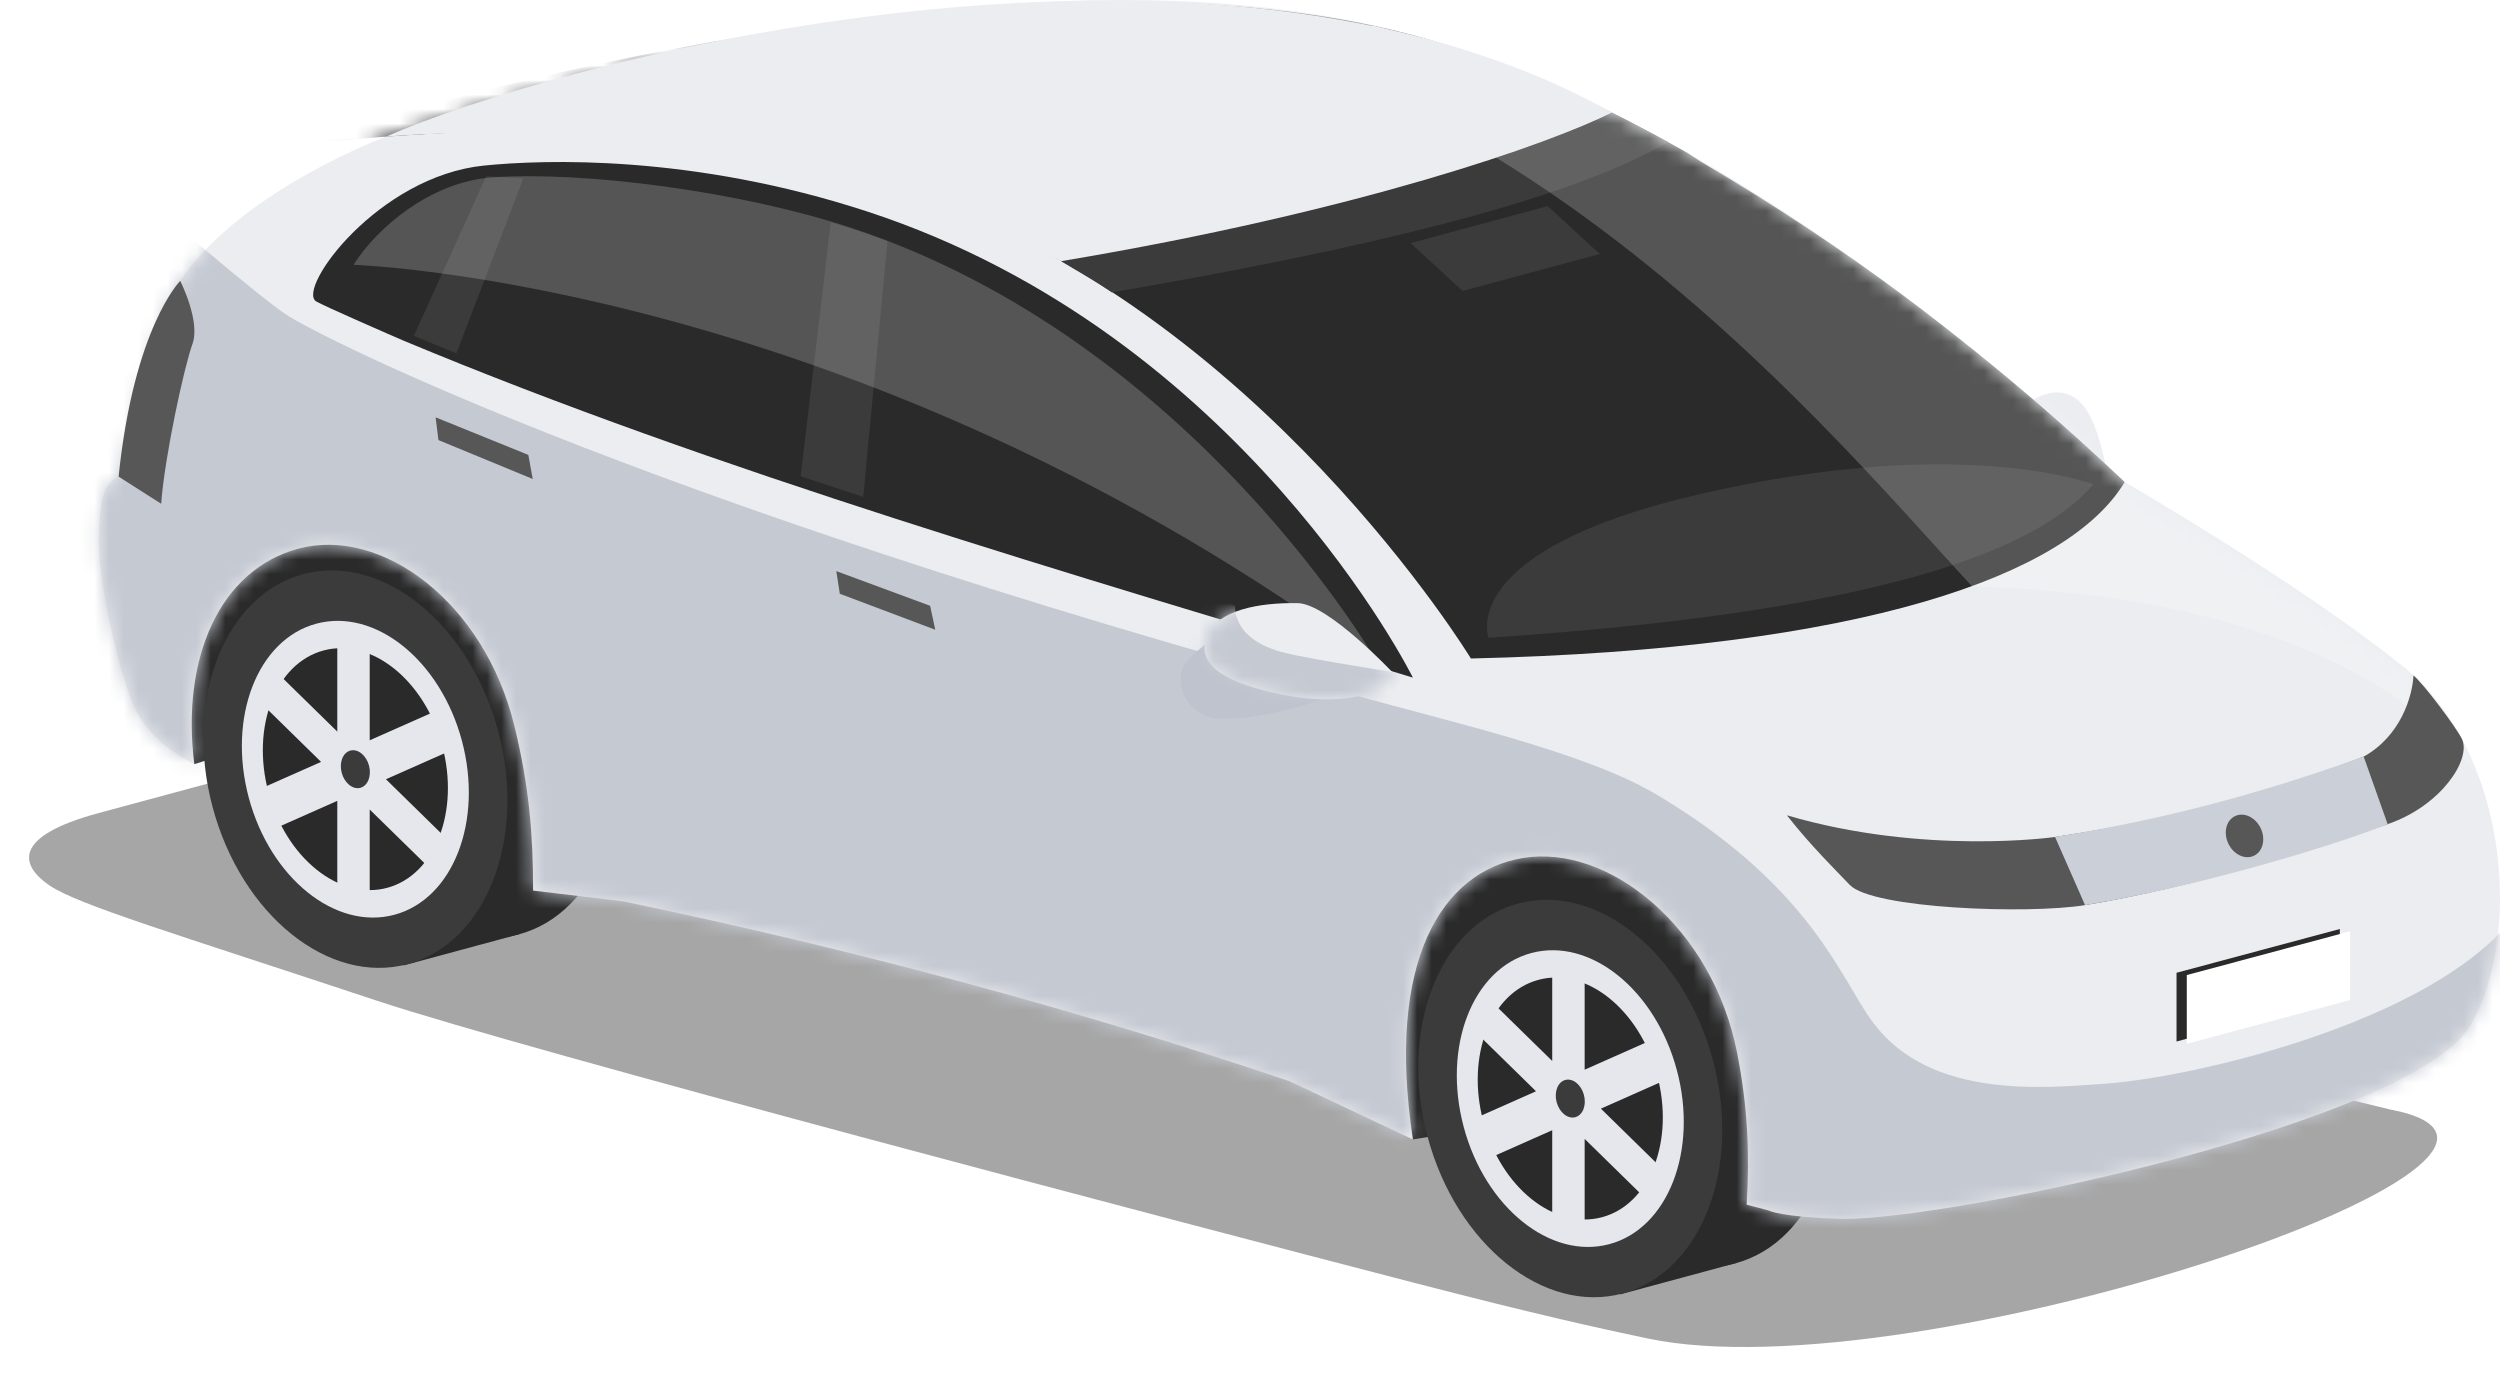 <svg width="172" height="95" viewBox="0 0 172 95" fill="none" xmlns="http://www.w3.org/2000/svg">
<g opacity="0.35" filter="url(#filter0_f_4694_2514)">
<path d="M31.328 49.315C37.414 47.673 47.375 47.673 53.46 49.315L164.406 76.326C180.681 79.377 131.834 95.987 113.338 92.084C109.868 91.352 105.618 90.414 97.294 88.257C80.748 83.972 36.176 72.246 25.983 68.865C12.041 64.24 5.353 62.247 3.402 60.916C1.45 59.586 0.711 57.578 6.798 55.934L31.328 49.315Z" fill="black"/>
</g>
<path d="M41.903 48.211C43.877 55.63 41.106 62.824 35.714 64.279C30.322 65.734 24.352 60.9 22.38 53.481C20.406 46.062 23.177 38.87 28.568 37.413C33.96 35.958 39.929 40.792 41.903 48.211Z" fill="#2A2A2A"/>
<path d="M35.716 64.274L27.759 66.423L20.613 39.557L28.569 37.408L35.716 64.274Z" fill="#2A2A2A"/>
<path d="M125.604 70.843C127.578 78.262 124.807 85.454 119.415 86.911C114.024 88.366 108.053 83.532 106.081 76.113C104.107 68.694 106.878 61.502 112.269 60.045C117.661 58.59 123.63 63.424 125.604 70.843Z" fill="#2A2A2A"/>
<path d="M119.415 86.906L111.458 89.055L104.312 62.189L112.269 60.04L119.415 86.906Z" fill="#2A2A2A"/>
<path d="M13.37 52.573L27.376 48.116L88.051 66.741L97.208 78.393L117.08 75.14L115.122 58.147L22.635 32.463L8.647 41.817L13.37 52.573Z" fill="#2A2A2A"/>
<path d="M139.508 27.764L144.851 31.966C144.851 31.966 144.299 28.907 143.21 27.764C141.567 26.041 139.508 27.764 139.508 27.764Z" fill="#EBEDF0"/>
<path d="M12.398 19.32C16.637 13.059 26.574 9.396 26.574 9.396C45.011 3.406 74.778 -4.141 98.359 2.733C122.408 9.743 146.178 33.162 146.178 33.162C146.178 33.162 158.371 40.221 165.337 45.856C172.8 51.895 173.493 64.873 169.883 70.655C165.778 77.228 134.349 83.926 126.709 83.864C122.463 83.733 121.686 83.282 121.686 83.282L120.169 82.881C120.387 79.425 120.244 76.124 119.506 72.397C117.807 63.81 110.671 58.056 104.777 59.031C99.162 59.959 95.347 66.17 97.209 78.395L88.725 74.388C74.73 69.665 59.559 65.489 42.886 62.015L36.678 61.273C36.678 57.459 36.413 54.1 35.379 49.895C33.29 41.416 26.244 36.205 20.515 37.752C15.114 39.21 12.446 45.3 13.371 52.575C10.949 51.321 9.591 49.853 8.838 47.633C7.485 43.645 6.615 38.408 6.815 36.368C6.914 35.367 6.812 33.416 8.161 32.789C9.887 26.322 10.49 22.142 12.399 19.322L12.398 19.32Z" fill="#EBEDF0"/>
<mask id="mask0_4694_2514" style="mask-type:luminance" maskUnits="userSpaceOnUse" x="6" y="0" width="166" height="84">
<path d="M12.399 19.32C16.638 13.059 26.575 9.396 26.575 9.396C45.012 3.406 74.779 -4.141 98.36 2.733C122.409 9.743 146.179 33.162 146.179 33.162C146.179 33.162 158.372 40.221 165.338 45.856C172.801 51.895 173.494 64.873 169.884 70.655C165.779 77.228 134.35 83.926 126.71 83.864C122.464 83.733 121.687 83.282 121.687 83.282L120.17 82.881C120.388 79.425 120.245 76.124 119.507 72.397C117.808 63.81 110.672 58.056 104.778 59.031C99.163 59.959 95.348 66.17 97.21 78.395L88.726 74.388C74.731 69.665 59.56 65.489 42.887 62.015L36.679 61.273C36.679 57.459 36.414 54.1 35.38 49.895C33.291 41.416 26.245 36.205 20.516 37.752C15.115 39.21 12.447 45.3 13.372 52.575C10.95 51.321 9.592 49.853 8.839 47.633C7.486 43.645 6.616 38.408 6.816 36.368C6.915 35.367 6.813 33.416 8.162 32.789C9.888 26.322 10.491 22.142 12.4 19.322L12.399 19.32Z" fill="white"/>
</mask>
<g mask="url(#mask0_4694_2514)">
<path d="M62.824 13.369C49.48 8.928 39.63 8.107 21.355 9.841L19.499 10.15C37.968 4.155 74.814 -4.125 98.359 2.738C104.408 4.501 110.441 7.305 116.082 10.511C116.388 10.71 116.693 10.908 116.999 11.112C122.144 14.132 126.792 17.241 131.065 20.418C134.674 23.124 137.802 25.693 140.262 27.807C142.251 29.527 144.162 31.262 146.013 33.007C146.121 33.112 146.178 33.167 146.178 33.167C142.33 39.588 128.144 44.677 101.197 45.305C101.197 45.305 86.596 21.278 62.823 13.367L62.824 13.369Z" fill="#2A2A2A"/>
<path d="M110.902 7.745L114.78 9.78C107.528 13.932 93.317 17.23 76.493 20.114C75.518 19.451 74.353 18.764 73.006 17.974C88.558 14.939 101.876 11.618 110.902 7.745Z" fill="#3B3B3B"/>
<path d="M144.017 33.324C139.013 39.22 124.036 42.441 102.418 43.878C102.418 43.878 100.061 37.883 116.999 33.984C135.059 29.826 144.017 33.324 144.017 33.324Z" fill="#3B3B3B"/>
<path d="M110.06 17.473L100.63 20.019L97.05 16.725L106.479 14.18L110.06 17.473Z" fill="#3B3B3B"/>
<path opacity="0.2" d="M174.057 65.776C174.712 45.855 151.113 40.667 135.695 40.359C125.264 29.144 99.23 -3.152 62.211 0.519L43.222 -2.032L64.413 -4.423L108.099 1.787L181.392 53.772L174.057 65.778V65.776Z" fill="white"/>
<path d="M175.677 70.657C175.677 70.657 174.5 53.466 174.91 56.683C176.396 68.347 152.104 74.055 144.853 74.557C140.723 74.843 132.871 75.675 128.887 70.381C126.676 67.442 124.733 61.179 114.282 54.851C112.09 53.524 108.802 51.985 99.233 49.455C45.306 35.196 21.806 23.064 19.698 21.651C17.59 20.238 10.915 14.455 10.915 14.455L-4.101 60.013L133.867 93.541L174.826 78.398L175.677 70.659V70.657Z" fill="#C5C9D2"/>
</g>
<path d="M57.496 11.66C58.945 12.078 60.086 12.471 61.916 13.056C73.553 8.785 86.011 5.461 99.228 2.993L94.471 1.782C82.252 3.77 70.004 7.149 57.494 11.66H57.496Z" fill="#F7F6F6"/>
<path d="M13.241 23.663C12.675 25.233 11.33 31.375 11.088 34.66L8.16 32.792C9.22 22.499 12.399 19.325 12.399 19.325C12.399 19.325 13.807 22.093 13.241 23.665V23.663Z" fill="#575757"/>
<path d="M63.992 41.679L57.537 39.293L57.778 40.851L64.345 43.326L63.992 41.679Z" fill="#575757"/>
<path d="M36.349 31.297L29.97 28.713L30.164 30.278L36.651 32.954L36.349 31.297Z" fill="#575757"/>
<path d="M97.209 46.621C73.321 39.38 49.356 32.443 27.823 23.462C27.259 23.226 22.139 20.99 21.745 20.733C20.395 19.852 26 12.124 33.31 11.39C37.415 10.978 47.644 10.61 59.694 14.561C85.514 23.026 97.207 46.621 97.207 46.621H97.209Z" fill="#2A2A2A"/>
<path d="M61.062 16.588L59.389 34.187L55.087 32.767L57.155 15.299C58.426 15.674 59.719 16.09 61.062 16.588Z" fill="#3B3B3B"/>
<path d="M31.4 24.31L28.474 23.11L33.45 12.123L36.006 12.274L31.4 24.31Z" fill="#3B3B3B"/>
<path opacity="0.2" d="M94.927 45.861C59.131 19.306 24.324 18.219 24.324 18.219C25.882 15.733 29.588 12.49 33.927 12.199C40.23 11.775 50.91 13.158 58.495 15.655C82.315 23.501 94.927 45.86 94.927 45.86V45.861Z" fill="white"/>
<path d="M93.487 46.962C93.487 46.962 93.349 46.617 91.891 47.611C90.302 48.696 84.543 49.891 83.084 49.304C81.038 48.483 80.883 46.32 81.641 45.51C83.99 43.002 85.783 43.048 86.664 43.099C87.544 43.151 93.488 46.96 93.488 46.96L93.487 46.962Z" fill="#BEC3CD"/>
<path d="M95.796 46.248C95.796 46.248 91.366 41.536 89.29 41.497C87.675 41.466 83.905 41.618 83.031 43.772C82.158 45.927 84.793 47.086 88.144 47.779C91.496 48.471 93.785 47.944 94.598 47.503C95.411 47.062 95.796 46.248 95.796 46.248Z" fill="#EBEDF0"/>
<mask id="mask1_4694_2514" style="mask-type:luminance" maskUnits="userSpaceOnUse" x="82" y="41" width="14" height="8">
<path d="M95.795 46.258C95.795 46.258 91.365 41.545 89.29 41.506C87.674 41.475 83.904 41.627 83.03 43.781C82.157 45.936 84.792 47.095 88.143 47.788C91.495 48.48 93.784 47.953 94.597 47.512C95.41 47.071 95.795 46.258 95.795 46.258Z" fill="white"/>
</mask>
<g mask="url(#mask1_4694_2514)">
<path d="M84.978 41.685C84.978 41.685 84.688 44.023 88.439 44.928C90.388 45.399 96.562 46.354 96.562 46.354L95.061 49.101L82.648 49.339L81.039 43.957L83.309 40.869L84.976 41.687L84.978 41.685Z" fill="#C5C9D2"/>
</g>
<path d="M110.9 7.74C106.695 9.852 93.544 14.534 73.004 17.969C60.91 11.502 42.834 8.172 26.574 9.394C37.86 4.411 82.837 -7.958 110.9 7.742V7.74Z" fill="#EBEDF0"/>
<path d="M98.218 78.209C96.233 70.801 99.019 63.618 104.441 62.165C109.863 60.712 115.868 65.54 117.853 72.948C119.838 80.356 117.052 87.54 111.63 88.993C106.208 90.446 100.203 85.618 98.218 78.209Z" fill="#3B3B3B"/>
<path d="M100.706 77.547C99.224 72.016 101.305 66.653 105.353 65.569C109.401 64.484 113.884 68.088 115.366 73.619C116.848 79.15 114.768 84.513 110.72 85.598C106.672 86.682 102.188 83.078 100.706 77.547Z" fill="#E5E7EC"/>
<path d="M102.057 77.18C100.848 72.67 102.545 68.297 105.847 67.412C109.148 66.528 112.804 69.467 114.012 73.976C115.221 78.486 113.524 82.859 110.222 83.744C106.921 84.628 103.265 81.689 102.057 77.18Z" fill="#2A2A2A"/>
<path d="M101.318 70.808L102.433 68.725L106.793 72.996V66.79L109.024 67.388V73.595L113.385 71.659L114.5 74.34L110.14 76.275L114.5 80.546L113.385 82.629L109.024 78.357V84.562L106.793 83.966V77.759L102.433 79.694L101.318 77.014L105.678 75.079L101.318 70.808Z" fill="#E5E7EC"/>
<path d="M108.974 75.331C109.163 76.039 108.898 76.724 108.379 76.863C107.862 77.002 107.288 76.542 107.097 75.834C106.908 75.125 107.173 74.44 107.692 74.301C108.211 74.162 108.783 74.623 108.974 75.331Z" fill="#3B3B3B"/>
<path d="M14.633 55.548C12.648 48.14 15.434 40.956 20.856 39.504C26.278 38.051 32.283 42.879 34.268 50.287C36.253 57.695 33.467 64.879 28.045 66.332C22.623 67.784 16.618 62.956 14.633 55.548Z" fill="#3B3B3B"/>
<path d="M17.117 54.886C15.636 49.355 17.716 43.992 21.764 42.908C25.812 41.823 30.296 45.427 31.778 50.958C33.26 56.489 31.179 61.852 27.131 62.937C23.083 64.021 18.599 60.417 17.117 54.886Z" fill="#E5E7EC"/>
<path d="M18.472 54.519C17.264 50.009 18.96 45.636 22.262 44.752C25.563 43.867 29.219 46.806 30.427 51.315C31.636 55.825 29.939 60.198 26.637 61.083C23.336 61.967 19.68 59.029 18.472 54.519Z" fill="#2A2A2A"/>
<path d="M17.73 48.147L18.845 46.064L23.206 50.336V44.129L25.436 44.727V50.932L29.797 48.999L30.912 51.679L26.552 53.612L30.912 57.884L29.797 59.966L25.436 55.696V61.901L23.206 61.303V55.098L18.845 57.032L17.73 54.351L22.09 52.418L17.73 48.147Z" fill="#E5E7EC"/>
<path d="M25.387 52.67C25.576 53.378 25.311 54.063 24.792 54.202C24.275 54.341 23.701 53.88 23.51 53.172C23.32 52.464 23.586 51.779 24.105 51.64C24.622 51.501 25.197 51.962 25.387 52.67Z" fill="#3B3B3B"/>
<path d="M169.386 50.849C170.031 52.227 167.98 55.431 164.268 56.703C159.866 58.212 150.911 61.06 143.449 62.273C139.501 62.915 128.808 62.514 127.261 60.879C126.357 59.925 124.598 58.21 122.936 56.092C132.396 58.873 141.386 57.584 141.386 57.584C150.771 56.147 156.721 54.379 162.621 52.056C165.16 50.644 165.972 47.928 166.048 46.473C166.69 46.976 169.037 50.104 169.386 50.851V50.849Z" fill="#575757"/>
<path d="M160.98 68.644L149.745 71.656V66.927L160.98 63.915V68.644Z" fill="#2A2A2A"/>
<path d="M161.687 68.802L150.451 71.813V67.084L161.687 64.072V68.802Z" fill="white"/>
<path d="M141.385 57.579C149.596 56.274 156.363 54.3 162.62 52.05L164.269 56.699C161.352 57.909 151.71 60.937 143.449 62.269L141.386 57.579H141.385Z" fill="#CBCFD7"/>
<path d="M153.31 58.041C153.669 58.795 154.458 59.168 155.072 58.876C155.687 58.583 155.894 57.734 155.535 56.981C155.176 56.227 154.387 55.854 153.773 56.147C153.158 56.439 152.951 57.288 153.31 58.041Z" fill="#575757"/>
<defs>
<filter id="filter0_f_4694_2514" x="0" y="46.083" width="169.675" height="48.591" filterUnits="userSpaceOnUse" color-interpolation-filters="sRGB">
<feFlood flood-opacity="0" result="BackgroundImageFix"/>
<feBlend mode="normal" in="SourceGraphic" in2="BackgroundImageFix" result="shape"/>
<feGaussianBlur stdDeviation="1" result="effect1_foregroundBlur_4694_2514"/>
</filter>
</defs>
</svg>
